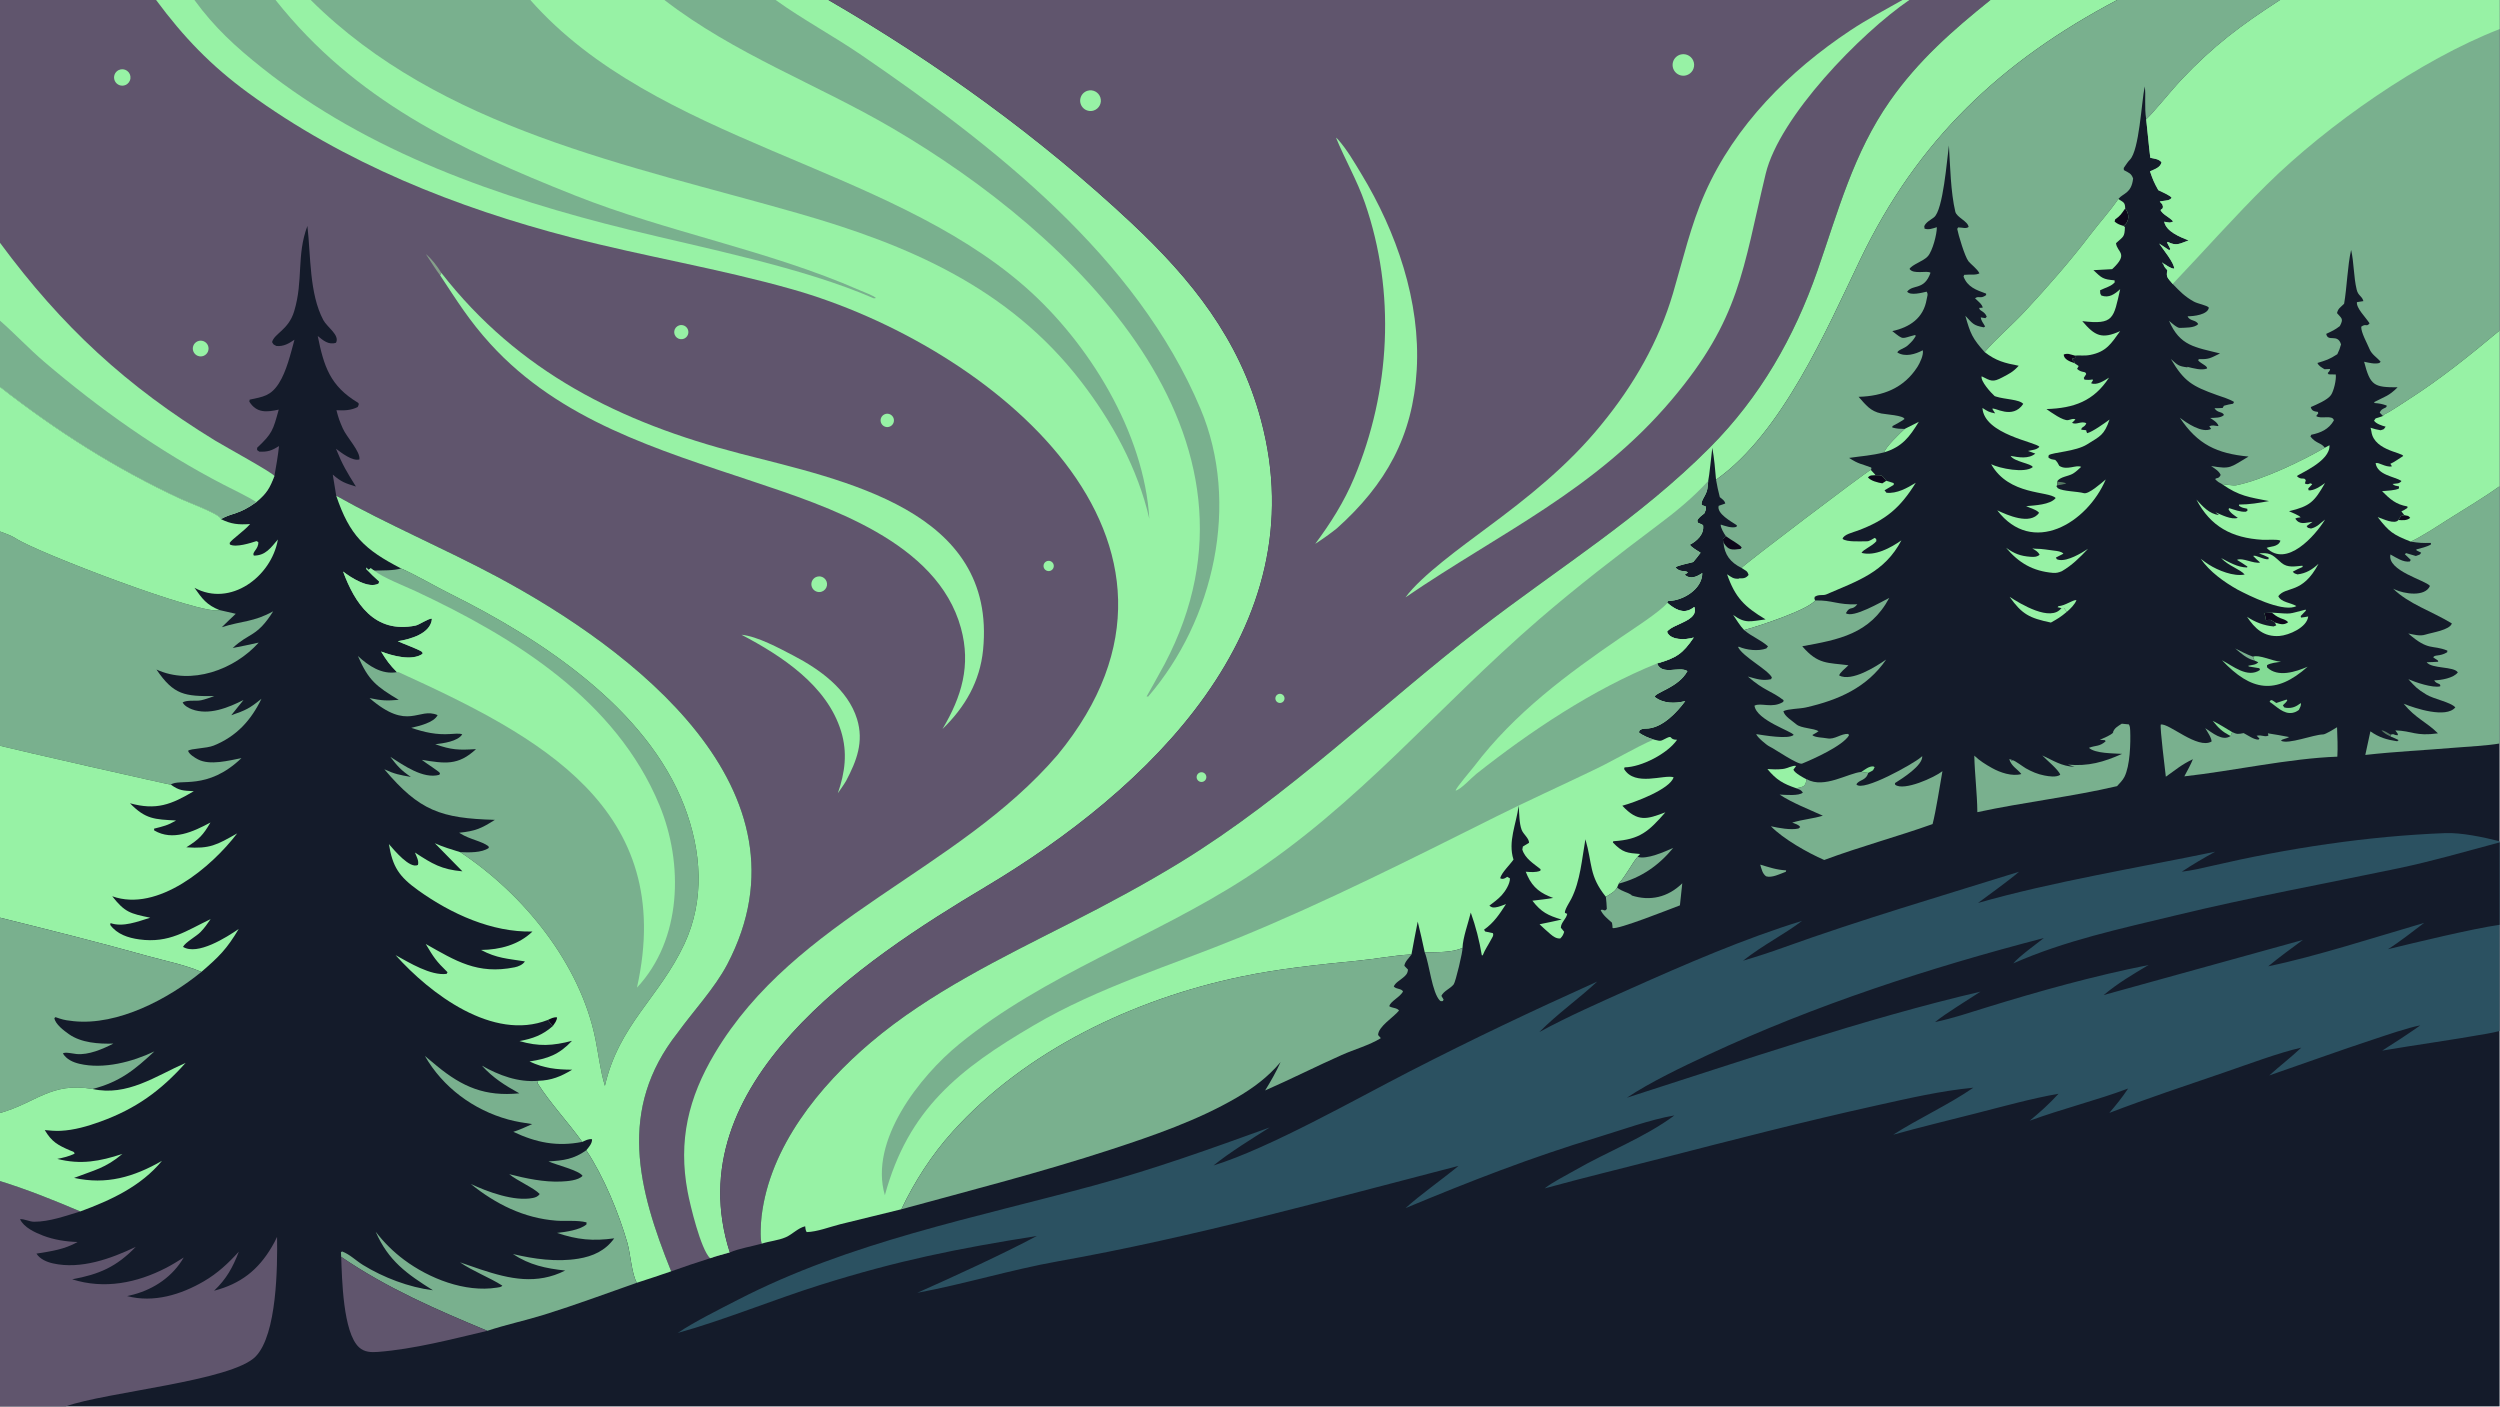 <?xml version="1.0" encoding="UTF-8"?> <svg xmlns="http://www.w3.org/2000/svg" xmlns:xlink="http://www.w3.org/1999/xlink" width="3839" height="2160" viewBox="0 0 3839 2160"><path fill="#141B2A" transform="matrix(2.109 0 0 2.109 6.10352e-05 0)" d="M0 0L113.658 0L141.553 0L200.635 0L226.258 0L386.147 0L483.764 0L564.76 0L603.139 0L1385.2 0L1390.2 0L1449.31 0L1541.55 0L1660.22 0L1820 0L1820 21.179L1820 240.668L1820 354.006L1820 541.352L1820 612.558L1820 613.36L1820 673.367L1820 750.693L1820 1024L47.825 1024L0 1024L0 859.943L0 810.393L0 668.177L0 543.022L0 386.978L0 281.762L0 233.474L0 176.785L0 0Z"></path><path fill="#60556D" transform="matrix(2.109 0 0 2.109 6.10352e-05 0)" d="M0 0L113.658 0L141.553 0L200.635 0L226.258 0L386.147 0L483.764 0L564.76 0L603.139 0C681.89 45.615 757.58 100.259 823.83 162.396C867.735 203.575 902.307 246.861 918.104 305.72C959.119 458.544 835.865 575.16 717.712 645.631C627.834 699.237 492.085 789.173 531.361 911.908C526.598 913.296 521.685 914.508 517.011 916.156C507.503 919.163 498.094 922.318 488.706 925.679C464.465 865.467 449.449 807.798 493.421 751.958C505.105 735.82 520.268 719.706 529.566 702.126C596 575.249 460.319 472.581 361.906 419.92C323.747 399.501 281.769 381.752 244.805 360.938L242.285 345.548C248.517 351.004 251.448 351.855 259.153 354.27C252.416 343.487 249.378 338.538 244.63 326.732C248.572 329.698 256.536 335.939 261.684 334.536C262.633 328.9 252.359 318.311 249.586 311.923C247.051 306.084 246.578 304.829 244.971 298.677C250.296 298.973 255.593 298.91 260.429 296.344C260.844 295.585 261.815 293.912 260.615 293.193C240.327 281.032 235.827 266.824 231.345 244.65C235.302 247.888 239.321 251.364 244.641 249.566C247.585 243.992 238.187 238.252 235.442 233.101C225.113 213.722 226.351 186.259 223.822 164.514C215.768 186.016 220.989 204.091 214.194 226.633C210.105 240.201 199.865 242.689 198.097 249.051C199.468 251.352 198.785 250.575 201.281 251.917C206.469 252.389 210.301 250.162 214.407 247.335C211.656 257.446 208.609 270.463 203.017 279.158C197.102 288.357 191.561 288.894 181.785 290.984L181.544 292.46C186.879 300.921 194.257 300.16 202.941 298.246C198.797 313.459 198.177 315.7 187.221 326.029L187.198 327.685L188.76 328.843C194.964 329.151 198.048 328.043 203.156 324.741C202.378 332.181 201.094 339.211 199.813 346.576C196.363 355.455 194.317 359.172 186.685 365.547C173.585 374.968 169.524 373.026 160.796 377.946C160.795 377.875 160.812 377.801 160.793 377.732C159.847 374.281 136.265 365.494 131.644 363.343C84.113 341.222 41.285 313.958 0 281.762L0 233.474L0 176.785L0 0Z"></path><path fill="#97F2A5" transform="matrix(2.109 0 0 2.109 6.10352e-05 0)" d="M113.658 0L141.553 0L200.635 0L226.258 0L386.147 0L483.764 0L564.76 0L603.139 0C681.89 45.615 757.58 100.259 823.83 162.396C867.735 203.575 902.307 246.861 918.104 305.72C959.119 458.544 835.865 575.16 717.712 645.631C627.834 699.237 492.085 789.173 531.361 911.908C526.598 913.296 521.685 914.508 517.011 916.156C510.188 909.444 502.517 877.507 500.688 867.766C493.708 830.581 501.246 799.292 520.331 767.172C579.244 668.02 697.05 634.763 770.152 549.546C897.947 393.906 720.83 251.438 576.867 210.645C523.805 195.594 469.174 186.727 415.814 172.87C332.3 151.182 250.753 118.808 180.715 67.622C153.592 47.799 133.618 26.974 113.658 0Z"></path><path fill="#79B08E" transform="matrix(2.109 0 0 2.109 6.10352e-05 0)" d="M226.258 0L386.147 0C477.621 103.66 644.313 119.482 746.255 208.701C792.736 249.38 833.118 315.066 836.841 377.733C828.46 341.105 809.705 306.996 786.964 277.541C734.35 209.396 661.23 178.278 581.278 155.355C457.932 119.989 320.888 94.11 226.258 0Z"></path><path fill="#79B08E" transform="matrix(2.109 0 0 2.109 6.10352e-05 0)" d="M483.764 0L564.76 0C584.268 14.064 606.968 26.243 627.252 40.13C723.713 106.171 827.526 186.847 874.141 297.705C903.108 366.593 884.018 451.469 835.999 507.204L834.842 507.074C834.763 507.506 846.64 486.069 847.928 483.627C935.523 317.508 781.862 170.512 649.364 93.127C594.662 61.178 534.807 39.401 483.764 0Z"></path><path fill="#79B08E" transform="matrix(2.109 0 0 2.109 6.10352e-05 0)" d="M141.553 0L200.635 0C258.612 73.064 333.36 108.423 418.379 142.205C486.171 169.141 559.053 182.02 625.936 211.309C628.424 212.398 636.818 215.528 637.771 216.995L636.325 217.273C584.718 194.738 512.861 180.748 458.102 167.269C363.486 143.978 268.183 110.918 190.987 49.559C171.729 34.252 156.129 20.025 141.553 0Z"></path><path fill="#97F2A5" transform="matrix(2.109 0 0 2.109 6.10352e-05 0)" d="M0 176.785C45.032 237.746 92.004 281.2 156.571 320.751C163.477 324.981 198.243 343.975 199.813 346.576C196.363 355.455 194.317 359.172 186.685 365.547C173.585 374.968 169.524 373.026 160.796 377.946C160.795 377.875 160.812 377.801 160.793 377.732C159.847 374.281 136.265 365.494 131.644 363.343C84.113 341.222 41.285 313.958 0 281.762L0 233.474L0 176.785Z"></path><path fill="#79B08E" transform="matrix(2.109 0 0 2.109 6.10352e-05 0)" d="M0 233.474C11.106 243.204 21.162 254.021 32.344 263.553C72.523 297.804 116.006 328.731 162.973 352.993C170.464 356.864 179.618 361.141 186.685 365.547C173.585 374.968 169.524 373.026 160.796 377.946C160.795 377.875 160.812 377.801 160.793 377.732C159.847 374.281 136.265 365.494 131.644 363.343C84.113 341.222 41.285 313.958 0 281.762L0 233.474Z"></path><path fill="#97F2A5" transform="matrix(2.109 0 0 2.109 6.10352e-05 0)" d="M321.36 198.689C377.589 270.947 451.801 307.67 538.87 330.248C614.27 349.8 725.93 371.252 715.792 473.271C713.496 496.166 702.77 514.752 686.248 530.81C700.215 507.281 707.114 484.466 699.674 457.277C682.491 394.489 602.559 368.71 547.998 350.47C478.628 327.28 407.737 306.114 356.988 250.341C341.792 233.653 332.625 218.886 320.434 200.42L321.36 198.689Z"></path><path fill="#97F2A5" transform="matrix(2.109 0 0 2.109 6.10352e-05 0)" d="M539.897 462.169C551.501 463.324 567.275 471.928 577.698 477.353C596.81 487.3 617.396 502.006 624.035 523.57C629.119 540.084 623.728 554.055 616.076 568.531C614.265 571.646 612.077 574.602 610.047 577.581C615.27 562.434 617.194 548.072 612.41 532.447C602.188 499.06 569.097 477.509 539.897 462.169Z"></path><path fill="#97F2A5" transform="matrix(2.109 0 0 2.109 6.10352e-05 0)" d="M86.47 50.993C88.424 50.066 90.726 50.267 92.49 51.518C94.254 52.769 95.206 54.875 94.979 57.026C94.752 59.178 93.381 61.039 91.395 61.893C88.4 63.182 84.924 61.834 83.581 58.862C82.239 55.89 83.523 52.389 86.47 50.993Z"></path><path fill="#97F2A5" transform="matrix(2.109 0 0 2.109 6.10352e-05 0)" d="M143.863 248.508C146.779 247.257 150.156 248.612 151.399 251.531C152.643 254.451 151.28 257.825 148.358 259.062C145.447 260.294 142.087 258.937 140.848 256.028C139.609 253.118 140.957 249.755 143.863 248.508Z"></path><path fill="#97F2A5" transform="matrix(2.109 0 0 2.109 6.10352e-05 0)" d="M594.179 420.148C596.087 419.306 598.303 419.571 599.959 420.84C601.615 422.108 602.448 424.179 602.133 426.241C601.817 428.304 600.403 430.03 598.444 430.745C595.548 431.802 592.336 430.371 591.186 427.511C590.035 424.651 591.359 421.393 594.179 420.148Z"></path><path fill="#97F2A5" transform="matrix(2.109 0 0 2.109 6.10352e-05 0)" d="M494.319 236.97C496.957 236.023 499.869 237.354 500.879 239.969C501.889 242.584 500.628 245.528 498.038 246.601C496.307 247.318 494.323 247.04 492.855 245.875C491.387 244.71 490.666 242.842 490.97 240.992C491.273 239.143 492.555 237.603 494.319 236.97Z"></path><path fill="#97F2A5" transform="matrix(2.109 0 0 2.109 6.10352e-05 0)" d="M643.756 301.809C646.138 300.543 649.094 301.459 650.344 303.849C651.594 306.238 650.661 309.19 648.264 310.425C645.888 311.65 642.969 310.726 641.73 308.357C640.491 305.989 641.396 303.064 643.756 301.809Z"></path><path fill="#97F2A5" transform="matrix(2.109 0 0 2.109 6.10352e-05 0)" d="M762.5 408.495C764.473 407.918 766.541 409.042 767.13 411.011C767.72 412.981 766.608 415.057 764.643 415.658C762.661 416.264 760.564 415.141 759.97 413.155C759.375 411.168 760.511 409.078 762.5 408.495Z"></path><path fill="#85A08A" transform="matrix(2.109 0 0 2.109 6.10352e-05 0)" d="M310.071 184.988C314.628 188.829 318.213 193.673 321.36 198.689L320.434 200.42C317.834 197.17 312.606 188.792 310.071 184.988Z"></path><path fill="#60556D" transform="matrix(2.109 0 0 2.109 6.10352e-05 0)" d="M603.139 0L1385.2 0L1390.2 0L1449.31 0C1421.72 22.144 1396.63 44.186 1376.08 73.55C1349.5 111.52 1338.31 154.073 1323.31 197.096C1306.36 245.705 1281.56 289.073 1245.11 325.754C1193.81 377.376 1134.5 413.715 1077.47 457.768C1004.99 513.767 938.069 579.597 859.769 627.643C834.026 643.439 806.434 658.239 779.451 671.94C729.896 697.101 676.651 722.858 634.045 759.001C596.498 790.852 560.533 835.077 554.527 885.551C553.988 890.086 553.296 901.323 554.559 905.552C547.115 907.606 538.398 908.964 531.361 911.908C492.085 789.173 627.834 699.237 717.712 645.631C835.865 575.16 959.119 458.544 918.104 305.72C902.307 246.861 867.735 203.575 823.83 162.396C757.58 100.259 681.89 45.615 603.139 0Z"></path><path fill="#97F2A5" transform="matrix(2.109 0 0 2.109 6.10352e-05 0)" d="M1385.2 0L1390.2 0C1354.55 24.409 1295.62 84.983 1285.62 126.579C1268.81 196.464 1266.98 232.215 1217.14 291.142C1161.47 356.95 1092.87 387.484 1023.36 434.953C1035.05 418.96 1065.15 397.463 1081.85 384.926C1112.59 362.206 1142.06 338.743 1166.24 308.826C1189.46 280.513 1207.76 248.773 1218.15 213.539C1225.26 189.394 1231.16 163.728 1241.39 140.639C1263.31 91.126 1302.75 51.707 1347.36 22.09C1359.77 13.85 1372.32 7.348 1385.2 0Z"></path><path fill="#97F2A5" transform="matrix(2.109 0 0 2.109 6.10352e-05 0)" d="M972.751 100.207C973.295 100.634 973.752 101.003 974.213 101.522C980.764 108.907 986.143 118.235 991.244 126.667C1016.76 168.847 1034.39 219.358 1031.54 269.243C1028.77 317.784 1009 352.817 973.367 384.734C968.268 388.769 963.096 392.466 957.636 395.997C968.985 380.679 978.601 365.545 985.985 347.919C1012.46 284.731 1016.31 212.793 993.851 147.839C988.132 131.297 979.348 116.323 972.751 100.207Z"></path><path fill="#97F2A5" transform="matrix(2.109 0 0 2.109 6.10352e-05 0)" d="M1223.99 39.627C1228.17 38.7 1232.32 41.294 1233.32 45.456C1234.31 49.618 1231.79 53.813 1227.65 54.885C1224.91 55.595 1221.99 54.768 1220.03 52.722C1218.06 50.677 1217.36 47.731 1218.18 45.016C1219 42.302 1221.22 40.242 1223.99 39.627Z"></path><path fill="#97F2A5" transform="matrix(2.109 0 0 2.109 6.10352e-05 0)" d="M791.778 66.097C795.725 64.867 799.926 67.045 801.197 70.98C802.468 74.915 800.335 79.139 796.415 80.452C793.842 81.313 791.005 80.725 788.986 78.913C786.967 77.101 786.076 74.344 786.654 71.693C787.231 69.041 789.188 66.905 791.778 66.097Z"></path><path fill="#97F2A5" transform="matrix(2.109 0 0 2.109 6.10352e-05 0)" d="M873.945 562.39C875.828 561.91 877.747 563.036 878.246 564.914C878.745 566.793 877.639 568.724 875.766 569.242C874.537 569.582 873.221 569.236 872.318 568.336C871.415 567.435 871.065 566.119 871.402 564.889C871.738 563.659 872.709 562.705 873.945 562.39Z"></path><path fill="#97F2A5" transform="matrix(2.109 0 0 2.109 6.10352e-05 0)" d="M930.825 505.372C932.512 504.768 934.374 505.605 935.044 507.267C935.713 508.93 934.951 510.824 933.317 511.559C932.201 512.061 930.9 511.911 929.926 511.17C928.953 510.428 928.464 509.213 928.651 508.003C928.839 506.794 929.673 505.784 930.825 505.372Z"></path><path fill="#2B5161" transform="matrix(2.109 0 0 2.109 6.10352e-05 0)" d="M1588.6 634.694C1595.69 633.91 1603.42 632.09 1610.65 630.414C1665.95 617.593 1723.64 608.796 1780.38 606.605C1792.28 606.145 1808.77 609.651 1820 612.558L1820 613.36L1820 673.367L1820 750.693C1817.03 751.494 1813.72 752.134 1810.69 752.677C1785.39 757.206 1759.87 760.673 1734.53 764.967C1744.28 758.821 1752.84 753.226 1762.27 746.59C1753.43 748.192 1737.68 753.671 1728.65 756.639C1703.14 765.028 1677.78 774.277 1652.33 783.032C1660.04 776.023 1667.61 770.358 1675.59 762.815C1659.71 766.309 1636.02 775.211 1619.86 780.736C1592.03 790.249 1563.23 799.839 1535.84 810.327C1541.12 804.096 1545.03 799.354 1549.51 792.582C1527.01 801.041 1501.25 807.405 1477.81 816.034C1485.31 809.911 1492.34 803.559 1498.84 796.377C1479.78 799.687 1458.17 805.678 1439.32 810.498C1419.15 815.657 1398.5 820.619 1378.5 826.185C1396.85 814.409 1419.24 804.167 1436.84 791.968C1412.92 794.274 1389.62 799.736 1366.21 804.918C1313.25 816.642 1260.72 830.215 1208.19 843.754C1180.4 850.919 1152.35 857.679 1124.69 865.295C1130.49 860.675 1140.12 855.927 1146.73 852.109C1170.43 838.422 1197.24 828.429 1219.17 812.168C1201.79 815.075 1180.67 822.828 1163.44 828.03C1114.97 842.665 1069.98 860.224 1023.42 879.638C1033.87 870.077 1050.2 858.673 1062.02 848.876C964.585 874.055 869.548 900.713 770.262 918.397C736.432 924.423 702.001 934.997 667.918 941.31C693.873 929.773 730.124 913.179 754.965 899.922C697.004 909.134 654.131 917.708 597.221 935.588C563.291 946.248 526.391 961.47 493.483 970.536C505.384 962.463 524.301 953.084 537.204 946.43C618.992 904.253 709.046 887 797.15 863C841.058 851.04 881.707 836.352 924.458 820.925C911.771 828.968 895.065 839.215 883.591 848.603C924.423 835.907 986.965 800.381 1026.46 780.098C1072.95 756.217 1115.15 736.265 1162.93 714.713C1149.28 727.443 1134.41 737.783 1120.78 751.47C1141 740.389 1165.74 729.477 1186.85 720.034C1226.5 702.298 1270.72 683.141 1312.14 670.495C1299.2 680.349 1284.07 687.76 1269.11 699.508C1278.97 696.629 1288.98 693.338 1298.65 689.859C1355.29 669.488 1412.69 652.656 1470.1 634.742C1462.55 641.309 1448.62 651.152 1440.21 657.468C1494.37 641.979 1557.59 631.655 1612.89 620.161C1604.74 624.619 1596.32 629.555 1588.6 634.694Z"></path><path fill="#141B2A" transform="matrix(2.109 0 0 2.109 6.10352e-05 0)" d="M1465.92 701.456C1503.72 684.757 1544.22 676.17 1584.14 666.503C1638.07 653.441 1692.3 643.529 1746.55 632.167C1770.83 627.082 1795.95 619.799 1820 613.36L1820 673.367C1800.19 676.206 1759.08 686.179 1738.69 691.137C1746.98 686.003 1757.11 677.972 1765.06 671.974C1731.2 681.844 1685.54 696.598 1651.52 703.59C1659.87 696.722 1668.06 690.747 1676.76 684.372L1531.73 724.507C1541.98 715.911 1552.91 709.45 1564.39 702.646C1524.76 710.508 1485.18 721.538 1446.58 733.458C1433.79 737.406 1422.1 741.408 1408.92 744.184C1416.75 737.786 1432.79 728.125 1442.02 722.039C1358.1 741.593 1266.73 772.968 1184.56 799.268C1201.41 788.003 1224.93 776.752 1243.51 768.104C1321.89 731.614 1404.62 704.727 1488.17 683.001C1482.33 687.587 1470.03 696.477 1465.92 701.456Z"></path><path fill="#97F2A5" transform="matrix(2.109 0 0 2.109 6.10352e-05 0)" d="M1449.31 0L1541.55 0C1456.96 44.65 1396.21 101.894 1354.48 188.938C1329.87 240.264 1297.36 315.609 1249.48 349.298C1248.78 341.406 1248.21 333.862 1246.75 326.051C1246.22 330.294 1244.51 347.261 1243.77 350.189C1243.39 354.861 1243.45 356.971 1241.22 361.057C1240.05 363.176 1238.46 365.7 1239.05 367.779L1241.91 368.703C1242.33 371.501 1242.13 370.752 1240.97 373.758C1238.84 375.484 1237.57 376.353 1235.88 378.563L1236.03 380.496C1237.62 381.161 1238.49 381.568 1240.02 382.378C1241.04 388.958 1235.61 393.884 1230.4 396.619C1231.41 398.433 1236.22 401.193 1238.2 402.478C1236.74 404.362 1234.43 407.523 1232.91 409.157C1229.37 410.296 1221.59 411.613 1219.89 413.104C1223.3 417.276 1227.76 414.859 1228.9 416.948L1226.59 418.477C1230.97 422.156 1235.44 419.935 1239.45 417.247C1239.53 428.764 1225.76 437.225 1215.24 437.555C1214.31 437.585 1213.83 437.955 1214.05 439.006C1218.93 443.179 1225.36 447.339 1231.76 443.23L1232.36 442.856C1232.79 442.558 1233.22 442.259 1233.66 441.961C1237.24 452.107 1217.98 454.07 1213.76 459.973C1216.03 466.439 1227.58 466.025 1233.21 464.208C1225.21 475.879 1220.84 478.978 1206.51 483.075C1210.2 492.144 1222.63 484.806 1228.64 488.635C1222.14 500.547 1205.96 503.761 1204.67 507.357C1211.11 512.429 1219.57 512.347 1227.04 510.488C1221.07 518.587 1211.07 529.186 1200.38 530.383C1197.64 530.69 1196.37 530.132 1193.9 531.694L1193.27 533.201C1195.29 535.292 1201.22 537.692 1204.04 538.418L1204.88 538.658C1209.85 540.058 1209.45 539.268 1213.84 537.228C1218.14 535.231 1215.09 538.632 1221.11 538.644C1214.19 548.748 1195.05 558.589 1182.88 558.73L1182.53 559.936C1190.44 572.946 1211.56 563.723 1218.57 565.928C1216.07 574.643 1189.94 584.35 1181.24 586.657C1192.59 598.85 1199.06 596.542 1212.59 591.466C1200.4 605.417 1194.02 611.218 1175.27 612.467L1174.65 612.507L1174.38 613.457C1181.63 620.931 1184.79 621.061 1194.18 621.804L1192.33 623.881C1188.08 628.944 1184.41 636.82 1178.64 643.384C1178.29 644.197 1177.68 645.472 1177.44 646.272C1175.87 649.351 1172.11 651.169 1169.26 652.969C1156.8 637.506 1159.61 628.97 1154.36 611.08C1151.86 625.241 1150.65 641.567 1144.07 654.47C1143.08 656.419 1138.8 663.002 1139.52 664.713L1141.11 665.392C1140.35 669.359 1136.53 671.556 1136.48 675.547L1137.16 676.276C1137.81 676.972 1138.37 677.679 1138.91 678.463C1138.28 680.573 1137.64 681.751 1136.07 683.305C1133.24 683.539 1130.98 681.918 1128.92 680.167C1126.2 677.861 1123.55 675.433 1120.97 672.976C1126.33 671.842 1131.74 670.824 1137.06 669.546C1127.11 666.551 1122.2 664.198 1115.75 655.818C1120.79 655.195 1125.88 654.692 1130.89 653.822C1122.1 650.586 1116.26 646.545 1112.25 637.844C1111.77 636.817 1111.34 635.774 1110.92 634.726C1114.6 634.956 1118.04 635.39 1121.55 634.022L1121.73 632.875C1116.65 628.829 1110.35 625.065 1108.43 618.553L1108.84 616.368C1110.36 615.495 1111.85 614.608 1113.32 613.657C1113.34 610.307 1109.2 607.5 1107.95 604.247C1106.08 599.414 1106.25 591.931 1105.75 586.712C1104.1 599.983 1097.79 612.682 1102 625.888C1099.33 629.767 1093.45 635.195 1092.29 639.447C1093.57 640.084 1094.27 640.075 1095.62 639.518C1096.25 639.26 1096.87 638.784 1097.42 638.403L1099.41 639.57C1099.53 643.496 1095.99 649.023 1093.38 651.874C1090.79 654.692 1087.49 657.121 1084.43 659.421C1086.04 660.666 1086.74 660.935 1088.84 660.687C1091.33 660.393 1094.19 659.129 1096.57 658.275C1091.71 665.724 1087.92 671.658 1080.56 676.926L1081.38 678.245L1087.06 679.466C1087.63 681.263 1086.83 681.963 1085.99 683.607C1083.88 687.698 1081.27 691.274 1079.59 695.594L1078.93 695.536C1077.18 684.918 1074.51 674.617 1070.9 664.45C1069.03 672.25 1065.22 682.354 1064.87 690.148C1057.55 693.748 1045.41 693.238 1037.37 693.427C1035.82 685.924 1034.07 678.481 1032.27 671.033C1030.74 678.997 1029.13 686.955 1027.71 694.94C1014.64 695.644 1001.61 698.238 988.57 699.523C959.968 702.344 931.744 705.232 903.562 711.136C825.972 727.39 746.972 764.641 693.377 824.253C678.267 841.059 666.028 860.12 656.287 880.487L611.679 891.42C604.152 893.33 595.046 896.909 587.358 897.111C586.492 895.839 586.449 894.358 586.25 892.871C580.793 894.257 577.111 898.679 572.067 900.877C566.663 903.232 560.197 903.708 554.559 905.552C553.296 901.323 553.988 890.086 554.527 885.551C560.533 835.077 596.498 790.852 634.045 759.001C676.651 722.858 729.896 697.101 779.451 671.94C806.434 658.239 834.026 643.439 859.769 627.643C938.069 579.597 1004.99 513.767 1077.47 457.768C1134.5 413.715 1193.81 377.376 1245.11 325.754C1281.56 289.073 1306.36 245.705 1323.31 197.096C1338.31 154.073 1349.5 111.52 1376.08 73.55C1396.63 44.186 1421.72 22.144 1449.31 0Z"></path><path fill="#79B08E" transform="matrix(2.109 0 0 2.109 6.10352e-05 0)" d="M644.288 870.255C632.615 830.578 669.81 783.578 698.257 760.343C760.584 709.438 839.304 683.018 906.978 639.267C988.335 586.669 1047.68 513.863 1120.48 451.11C1148.63 426.847 1177.23 404.842 1206.89 382.524C1219.97 372.78 1232.79 362.27 1243.77 350.189C1243.39 354.861 1243.45 356.971 1241.22 361.057C1240.05 363.176 1238.46 365.7 1239.05 367.779L1241.91 368.703C1242.33 371.501 1242.13 370.752 1240.97 373.758C1238.84 375.484 1237.57 376.353 1235.88 378.563L1236.03 380.496C1237.62 381.161 1238.49 381.568 1240.02 382.378C1241.04 388.958 1235.61 393.884 1230.4 396.619C1231.41 398.433 1236.22 401.193 1238.2 402.478C1236.74 404.362 1234.43 407.523 1232.91 409.157C1229.37 410.296 1221.59 411.613 1219.89 413.104C1223.3 417.276 1227.76 414.859 1228.9 416.948L1226.59 418.477C1230.97 422.156 1235.44 419.935 1239.45 417.247C1239.53 428.764 1225.76 437.225 1215.24 437.555C1214.31 437.585 1213.83 437.955 1214.05 439.006C1218.93 443.179 1225.36 447.339 1231.76 443.23L1232.36 442.856C1232.79 442.558 1233.22 442.259 1233.66 441.961C1237.24 452.107 1217.98 454.07 1213.76 459.973C1216.03 466.439 1227.58 466.025 1233.21 464.208C1225.21 475.879 1220.84 478.978 1206.51 483.075C1210.2 492.144 1222.63 484.806 1228.64 488.635C1222.14 500.547 1205.96 503.761 1204.67 507.357C1211.11 512.429 1219.57 512.347 1227.04 510.488C1221.07 518.587 1211.07 529.186 1200.38 530.383C1197.64 530.69 1196.37 530.132 1193.9 531.694L1193.27 533.201C1195.29 535.292 1201.22 537.692 1204.04 538.418C1189.71 544.788 1174.43 554.051 1159.9 560.902C1136.46 572.193 1112.76 582.882 1089.48 594.504C1027.84 625.272 965.342 656.898 901.535 682.982C851.245 703.54 800.281 718.687 752.833 746.487C698.342 778.413 661.331 807.577 644.288 870.255Z"></path><path fill="#97F2A5" transform="matrix(2.109 0 0 2.109 6.10352e-05 0)" d="M1206.51 483.075C1159.92 501.855 1114.15 532.47 1074.96 563.475C1071.2 566.444 1063.89 574.667 1059.88 575.679C1060.13 573.536 1071.3 560.716 1073.41 557.925C1102.81 519.162 1141.04 490.864 1180.77 463.697C1188.85 458.177 1208.54 445.511 1214.05 439.006C1218.93 443.179 1225.36 447.339 1231.76 443.23L1232.36 442.856C1232.79 442.558 1233.22 442.259 1233.66 441.961C1237.24 452.107 1217.98 454.07 1213.76 459.973C1216.03 466.439 1227.58 466.025 1233.21 464.208C1225.21 475.879 1220.84 478.978 1206.51 483.075Z"></path><path fill="#79B08E" transform="matrix(2.109 0 0 2.109 6.10352e-05 0)" d="M1660.22 0L1820 0L1820 21.179L1820 240.668C1798.22 258.861 1776.74 276.184 1752.75 291.5C1748.82 294.011 1739.64 300.249 1735.61 302.011L1735.09 302.889L1732.72 300.442C1734.17 296.544 1738.18 297.637 1737.77 295.257C1733.95 293.972 1732.97 293.841 1728.94 293.443L1728.67 292.789C1736.91 288.443 1739.1 288.566 1745.76 282.006C1728.46 282.023 1725.87 280.826 1721.35 263.402C1724.95 264.12 1728.82 265.226 1732.34 264.349L1733.41 263.432C1730.51 260.042 1726.9 258.147 1725.25 254.071C1723.55 249.889 1719.09 242.149 1719.25 237.891C1722.93 235.196 1722.89 238.426 1725.33 235.426C1722.39 230.902 1715.57 224.353 1716.12 220.008L1720.84 219.237C1719.63 215.151 1717.09 215.632 1715.92 210.795C1713.72 201.717 1713.95 190.852 1711.89 181.983C1709.23 193.733 1708.89 208.955 1706.79 221.165C1703.83 224.134 1702.45 224.514 1701.62 227.98C1705.02 231.953 1706.58 232 1703.66 237.446C1700.04 240.24 1697.93 241.12 1693.76 243.088C1694.98 249.477 1702.06 242.493 1704.55 250.77C1703.67 253.932 1703.21 254.985 1701.85 257.902C1695.94 261.702 1693.98 262.235 1687.35 264.288C1688.43 266.589 1690.31 267.414 1692.52 268.849L1696.57 268.673C1696.35 270.297 1696.06 270.154 1694.82 271.668L1695.58 272.568L1700.7 272.674C1701.26 276.333 1699.26 284.771 1697.2 287.679C1694.64 291.294 1686.68 294.568 1682.51 296.401C1683.22 299.234 1684.94 299.519 1687.74 299.933L1687.93 300.971L1686.47 302.934C1689.8 305.453 1698.47 301.698 1699.34 306.116C1695.55 312.668 1689.85 315.082 1682.85 316.569L1682.26 317.826C1686.45 323.153 1689.9 322.131 1692.75 326.005C1676.4 335.527 1647.18 349.555 1628.06 353.376C1626.17 353.753 1620.42 352.694 1617.92 352.515C1615.54 351.2 1614.82 350.892 1612.95 348.939C1613.44 347.549 1615.37 349.109 1616.91 345.824C1615.76 342.965 1612.62 341.253 1609.96 339.328C1624.54 341.758 1623.57 340.426 1637.21 332.427C1614.2 330.234 1600.18 323.733 1587.16 304.114C1592.1 307.975 1603.42 315.698 1609.96 312.306L1608.63 310.369C1610.95 309.333 1612.12 309.938 1614.97 310.236L1615.63 309.63L1615.39 310.068C1614.16 307.253 1611.91 306.146 1609.3 304.33C1612.78 304.151 1616.93 304.452 1619.32 302.17C1618.15 299.428 1614.74 300.957 1612.39 297.248C1614.5 297.261 1616.25 297.176 1618.35 297.041L1619.26 295.429C1621.66 294.683 1623.51 294.386 1625.95 293.953L1626.64 292.662C1623.1 290.453 1618.16 289.057 1614.21 287.647C1596.07 281.168 1590.26 277.757 1580.65 261.386C1585.72 265.891 1586.03 266.608 1592.8 267.509L1592.59 267.085C1596.74 268.065 1603.16 269.985 1607.06 268.274C1607.04 266.274 1603.38 265.281 1600.58 262.553L1600.92 261.508C1608.85 261.685 1609.39 260.701 1616.43 257.354C1598.16 252.75 1587.19 251.973 1579.3 233.548C1580.87 234.913 1585.17 238.859 1587.12 238.753C1591.04 238.539 1597.7 238.913 1600.53 236.033C1599.09 232.718 1594.27 233.964 1592.84 230.292C1597.13 230.326 1607.51 229.184 1608.31 224.012C1607.01 222.224 1600.51 221.302 1597.43 219.614C1590.8 215.972 1587.06 212.026 1581.97 206.751C1578.19 202.193 1577.08 201.956 1578.04 196.871C1578.13 196.38 1575.46 194.781 1574.99 191.534L1574.48 191.996L1574.34 191.132C1576.85 192.778 1580.26 195.452 1583.04 195.628C1583.29 191.707 1575.06 181.691 1572.12 177.327L1579.55 182.24L1580.23 181.257L1577.88 176.64L1578.35 176.119C1584.92 179.39 1586.93 177.374 1593.56 175.076C1587.22 172.509 1577.25 168.668 1575.8 161.431C1579.22 161.906 1579.63 162.555 1582.33 161.258C1579.96 158.267 1574.57 156.299 1573.11 152.929L1574.62 151.736C1575.07 150.316 1574.86 150.18 1574.36 148.693C1573.54 148.08 1573.2 147.472 1572.57 146.648L1574.92 146.323C1577.74 145.908 1579.78 145.954 1581.22 143.998C1580.37 142.404 1573.59 139.488 1571.5 138.47C1568.32 132.78 1567.54 130.802 1565.44 124.738C1568.84 123.194 1573.06 121.973 1573.85 118.155C1571.73 115.728 1569 115.627 1565.68 114.924C1564.53 105.942 1563.75 96.064 1562.68 86.91C1567.04 83.213 1581.97 64.803 1587.99 58.433C1611.7 33.323 1631.62 18.482 1660.22 0Z"></path><path fill="#97F2A5" transform="matrix(2.109 0 0 2.109 6.10352e-05 0)" d="M1660.22 0L1820 0L1820 21.179C1762.11 43.692 1694.85 90.82 1650.87 134.076C1627.31 157.259 1604.8 182.785 1581.97 206.751C1578.19 202.193 1577.08 201.956 1578.04 196.871C1578.13 196.38 1575.46 194.781 1574.99 191.534L1574.48 191.996L1574.34 191.132C1576.85 192.778 1580.26 195.452 1583.04 195.628C1583.29 191.707 1575.06 181.691 1572.12 177.327L1579.55 182.24L1580.23 181.257L1577.88 176.64L1578.35 176.119C1584.92 179.39 1586.93 177.374 1593.56 175.076C1587.22 172.509 1577.25 168.668 1575.8 161.431C1579.22 161.906 1579.63 162.555 1582.33 161.258C1579.96 158.267 1574.57 156.299 1573.11 152.929L1574.62 151.736C1575.07 150.316 1574.86 150.18 1574.36 148.693C1573.54 148.08 1573.2 147.472 1572.57 146.648L1574.92 146.323C1577.74 145.908 1579.78 145.954 1581.22 143.998C1580.37 142.404 1573.59 139.488 1571.5 138.47C1568.32 132.78 1567.54 130.802 1565.44 124.738C1568.84 123.194 1573.06 121.973 1573.85 118.155C1571.73 115.728 1569 115.627 1565.68 114.924C1564.53 105.942 1563.75 96.064 1562.68 86.91C1567.04 83.213 1581.97 64.803 1587.99 58.433C1611.7 33.323 1631.62 18.482 1660.22 0Z"></path><path fill="#79B08E" transform="matrix(2.109 0 0 2.109 6.10352e-05 0)" d="M1541.55 0L1660.22 0C1631.62 18.482 1611.7 33.323 1587.99 58.433C1581.97 64.803 1567.04 83.213 1562.68 86.91C1561.19 77.377 1562.61 69.329 1561.61 62.916C1559.2 74.575 1557.66 109.376 1550.77 116.344C1549.08 118.05 1547.72 120.358 1546.32 122.317L1546.43 123.851C1550.21 125.909 1551.83 126.243 1553.16 129.958C1551.91 141.016 1545.99 140.463 1542.36 144.9C1536.21 153.908 1528.79 161.978 1522.2 170.639C1507.23 190.314 1491.13 208.649 1474.32 226.744C1465.1 236.672 1453.71 246.323 1445.05 256.345C1436.14 246.405 1434.69 243.052 1431 229.938C1436.55 235.742 1436.63 236.886 1444.5 238.364L1445.38 237.673C1444.15 235.28 1442.41 233.593 1442.29 231.112L1441.88 231.731L1442.23 231.1L1445.59 231.663L1446.59 230.607C1444.97 226.297 1441.01 226.507 1441.11 224.186L1443.63 224.029C1443.45 221.707 1440.1 219.212 1438.06 217.199C1440.91 215.038 1441.78 218.012 1446.15 214.87L1446.11 213.781C1438.93 211.147 1432.57 209.042 1429.67 201.349L1430.19 200.119C1434.41 199.665 1438.5 200.533 1441.28 199.024C1439.63 195.672 1435.05 192.477 1433.29 190.254C1430.6 186.872 1425.87 170.86 1425.08 166.657L1425.8 165.573C1429.33 165.662 1431.38 166.696 1433.38 165.256C1432.85 160.989 1424.69 158.344 1423.69 154.116C1420.33 139.963 1419.93 120.537 1419.04 105.929C1417.62 115.974 1414.85 153.176 1408.11 158.278C1405.63 160.154 1402.34 161.769 1401.09 164.678L1401.3 166.499C1404.44 167.451 1406.86 166.464 1410.24 165.425C1410.36 170.343 1407.13 182.793 1403.67 186.614C1400.31 190.323 1392.35 192.5 1390.36 195.808C1393.17 200.086 1403.23 196.677 1405.64 198.608C1401.02 211.649 1393.15 206.708 1388.62 212.323C1390.91 215.455 1399.45 213.128 1402.81 212.366C1404.1 214.238 1403.23 215.591 1402.85 217.875C1400.57 231.701 1390.45 238.31 1377.81 241.082C1386.56 247.942 1384.15 246.46 1394.32 243.947L1394.96 244.509C1392.91 247.998 1391.97 248.769 1389.06 251.521C1386.81 253.653 1381.79 254.807 1381.51 256.671C1387.17 260.156 1394.58 257.94 1400 255.044C1400.79 258.253 1397.95 264.269 1396.15 267.089C1386.16 282.737 1370.85 288.451 1353.27 288.932C1358.56 294.782 1361.7 299.412 1369.83 301.074C1372.95 301.712 1386.44 302.502 1386.67 305.125C1383.59 307.239 1381.27 308.461 1377.97 310.208L1377.82 311.28C1381.52 312.261 1383.02 312.221 1386.82 312.317C1383.76 315.157 1372.66 325.643 1372.04 329.334C1362.13 331.829 1356.07 331.961 1346.34 333.416C1353.81 338.209 1354.75 337.442 1362.48 340.412C1362.57 341.772 1362.81 341.255 1362.14 342.131C1357.81 344.251 1269.76 411.131 1268.04 413.516C1259.98 409.566 1255.58 403.895 1254.89 395.004C1254.72 394.515 1254.56 393.208 1254.47 392.629L1256.68 390.409C1255.42 388.75 1252.57 384.002 1252.9 381.958C1256.29 383.037 1260.99 384.75 1264.36 383.6L1264.68 382.472C1260.61 379.795 1249.82 373.963 1251.39 368.301C1253.11 367.752 1254.51 367.273 1256.2 366.617C1255.6 364.237 1254.39 363.873 1252.22 361.964C1251.02 357.539 1250.31 353.773 1249.48 349.298C1297.36 315.609 1329.87 240.264 1354.48 188.938C1396.21 101.894 1456.96 44.65 1541.55 0Z"></path><path fill="#0D081B" transform="matrix(2.109 0 0 2.109 6.10352e-05 0)" d="M1254.89 395.004C1254.72 394.515 1254.56 393.208 1254.47 392.629L1256.68 390.409C1260.05 392.997 1266.73 396.407 1268.17 398.61L1267.36 399.676C1261.01 400.464 1258.51 400.888 1254.89 395.004Z"></path><path fill="#79B08E" transform="matrix(2.109 0 0 2.109 6.10352e-05 0)" d="M292.029 413.893C304.093 419.244 316.063 426.517 327.824 432.364C393.68 465.108 470.779 515.59 498.209 586.823C510.765 619.431 513.423 654.982 498.304 687.346C480.017 726.494 450.714 745.895 440.449 790.627L440.209 789.847C437.158 779.757 435.644 767.004 433.501 756.454C422.368 701.653 381.279 650.971 335.081 620.467C341.238 620.716 350.805 621.035 355.927 617.373L355.686 616.207C350.853 612.395 342.083 611.263 335.11 606.833L334.331 606.332C346.345 605.098 350.418 603.225 360.333 596.943C320.991 595.862 305.381 590.405 279.854 560.136C287.492 563.677 291.05 564.261 299.154 565.688C291.861 560.725 289.398 557.855 284.209 551.089C293.888 557.18 308.006 567.413 319.895 564.165L320.392 562.946C319.165 561.255 310.388 555.894 307.149 553.265C323.721 555.913 333.534 557.709 346.602 545.438C333.932 546.234 328.714 546.062 316.93 541.892C322.637 541.233 333.231 539.889 336.567 534.699C334.929 533.818 330.02 534.309 327.96 534.453C317.722 535.167 309.067 533.195 299.446 529.955C305.025 528.596 315.958 526.228 318.633 520.678C304.518 514.599 297.493 532.853 269.066 508.305C278.044 510.171 281.539 510.317 290.312 509.561C274.026 499.801 268.27 495.432 260.598 477.641C268.228 484.764 278.054 491.404 289.029 489.403C283.728 484.07 281.273 480.632 277.467 474.37C285.572 477.466 299.914 481.471 307.702 476.066L307.454 474.739C305.019 472.825 294.102 468.974 289.625 466.869C298.422 465.496 313.695 461.481 314.511 450.462C312.189 450.083 305.271 454.944 302.586 455.488C272.486 461.589 258.234 438.967 249.797 416.135C255.596 420.636 268.629 429.01 275.758 424.833L275.994 423.346C272.565 420.244 269.902 417.775 266.73 414.412L266.781 413.223L268.258 414.929L269.973 413.734C270.725 414.479 271.49 414.853 272.401 415.415C278.07 415.315 286.842 415.546 292.029 413.893Z"></path><path fill="#97F2A5" transform="matrix(2.109 0 0 2.109 6.10352e-05 0)" d="M249.797 416.135C255.596 420.636 268.629 429.01 275.758 424.833L275.994 423.346C272.565 420.244 269.902 417.775 266.73 414.412L266.781 413.223L268.258 414.929L269.973 413.734C270.725 414.479 271.49 414.853 272.401 415.415C278.672 420.559 294.653 426.72 302.736 430.501C374.595 464.119 448.477 509.747 480.178 586.326C497.761 628.802 496.588 684.04 463.785 719.104C492.962 588.226 392.139 535.849 290.322 489.441C289.97 489.28 289.411 489.367 289.029 489.403C283.728 484.07 281.273 480.632 277.467 474.37C285.572 477.466 299.914 481.471 307.702 476.066L307.454 474.739C305.019 472.825 294.102 468.974 289.625 466.869C298.422 465.496 313.695 461.481 314.511 450.462C312.189 450.083 305.271 454.944 302.586 455.488C272.486 461.589 258.234 438.967 249.797 416.135Z"></path><path fill="#97F2A5" transform="matrix(2.109 0 0 2.109 6.10352e-05 0)" d="M244.805 360.938C281.769 381.752 323.747 399.501 361.906 419.92C460.319 472.581 596 575.249 529.566 702.126C520.268 719.706 505.105 735.82 493.421 751.958C449.449 807.798 464.465 865.467 488.706 925.679C480.404 928.562 472.062 931.301 463.702 934.008C459.988 927.82 459.046 912.734 456.814 905.003C450.499 883.123 439.565 856.672 426.874 837.518C428.797 835.202 431.22 832.562 431.074 829.474C428.237 829.161 426.504 830.339 423.926 831.442C413.593 816.994 400.737 803.495 391.344 788.614L391.891 786.953C401.596 786.651 408.446 783.806 416.599 778.864C405.243 778.796 395.926 777.826 385.538 772.864C398.909 770.838 407.138 767.865 416.479 757.846C402.346 761.496 392.39 762.12 378.232 758.026C387.703 756.293 395.104 753.671 402.447 747.162L398.834 742.66C358.915 758.357 313.156 723.56 288.042 695.463C298.121 700.996 313.586 710.548 325.185 709.102L325.856 707.89C317.534 699.792 315.837 697.199 309.979 687.324C331.753 699.588 347.58 709.781 374.723 704.318C377.377 703.783 380.768 702.369 382.174 700.012C369.361 697.934 361.832 697.815 350.254 691.672C363.93 691.539 377.597 688.004 387.699 678.264C358.078 678.947 328.393 665.334 304.682 648.388C290.441 638.21 285.834 631.129 283.159 614.566C287.062 619.111 298.516 632.869 304.306 629.773C305.157 626.87 303.345 623.792 302.112 620.738C314.885 629.075 321.471 633.069 336.677 634.433L316.599 613.966C322.752 616.774 328.637 618.458 335.081 620.467C381.279 650.971 422.368 701.653 433.501 756.454C435.644 767.004 437.158 779.757 440.209 789.847L440.449 790.627C450.714 745.895 480.017 726.494 498.304 687.346C513.423 654.982 510.765 619.431 498.209 586.823C470.779 515.59 393.68 465.108 327.824 432.364C316.063 426.517 304.093 419.244 292.029 413.893C265.355 400.131 254.596 389.92 244.805 360.938Z"></path><path fill="#0D081B" transform="matrix(2.109 0 0 2.109 6.10352e-05 0)" d="M398.834 742.66C401.254 741.617 402.935 740.472 405.6 740.757C405.465 743.253 403.866 745.119 402.447 747.162L398.834 742.66Z"></path><path fill="#79B08E" transform="matrix(2.109 0 0 2.109 6.10352e-05 0)" d="M656.287 880.487C666.028 860.12 678.267 841.059 693.377 824.253C746.972 764.641 825.972 727.39 903.562 711.136C931.744 705.232 959.968 702.344 988.57 699.523C1001.61 698.238 1014.64 695.644 1027.71 694.94C1025.99 697.567 1022.79 700.226 1022.55 703.256L1025.18 705.984C1024.91 708.916 1023.7 710.111 1021.46 711.96C1019.31 713.738 1015.73 715.735 1014.84 718.321C1016.84 720.433 1020.14 719.564 1021.56 721.842C1019.79 725.808 1012.02 729.258 1011.59 732.697C1013.93 734.108 1017.2 733.735 1018.66 735.803C1014.69 740.717 1003.47 747.45 1003.42 753.617L1005.42 755.902C996.914 761.128 986.136 764.059 976.965 768.145C958.248 776.482 939.927 785.753 921.162 793.982C925.314 787.24 929.165 780.523 932.423 773.297C923.224 784.254 912.629 792.11 900.292 799.302C872.117 815.728 839.515 826.964 808.575 837.079C758.341 853.501 707.247 866.575 656.287 880.487Z"></path><path fill="#79B08E" transform="matrix(2.109 0 0 2.109 6.10352e-05 0)" d="M0 386.978C3.26 388.189 8.447 390 11.109 391.794C26.594 402.234 148.397 448.61 159.848 444.212C163.796 445.146 167.695 446.055 171.661 446.909C168.279 450.129 164.774 453.385 161.489 456.69C176.245 451.955 184.628 453.049 198.912 445.089C186.921 464.244 181.379 460.487 169.439 471.825C175.513 470.578 182.394 469.326 188.356 467.886C170.565 487.751 139.181 499.13 113.923 487.492C126.614 506.223 134.555 506.964 156.09 506.848C153.369 507.784 149.103 509.323 146.38 509.886C142.454 510.699 136.648 509.401 132.994 511.42C134.019 513.759 137.374 515.566 139.689 516.437C152.042 521.089 166.256 515.262 177.3 509.686L168.367 520.795C179.08 517.076 181.501 515.961 190.366 508.8C182.788 524.415 172.345 536.077 155.648 542.853C150.209 545.06 138.859 544.904 136.936 546.683C137.7 549.236 141.946 551.775 144.193 552.948C152.807 557.447 166.477 553.809 175.82 551.993C150.797 575.999 130.305 566.494 124.404 571.334C123.454 571.426 10.244 545.731 0 543.022L0 386.978Z"></path><path fill="#60556D" transform="matrix(2.109 0 0 2.109 6.10352e-05 0)" d="M0 859.943C20.204 866.236 39.03 873.813 58.463 882.073C47.84 885.273 36.082 889.573 24.89 889.571C21.406 889.571 17.926 887.493 14.597 887.682C17.19 893.617 25.519 897.438 31.316 899.664C39.185 902.686 48.114 904.097 56.512 904.316C46.767 909.8 37.343 911.037 26.534 912.782C29.118 916.816 34.057 918.889 38.569 919.903C58.815 924.45 80.82 916.465 98.842 907.865C84.762 922.462 72.23 927.87 52.535 931.488C75.929 938.898 99.564 934.199 121.025 923.124C125.4 920.866 129.593 918.221 133.77 915.619C125.778 929.38 112.484 938.467 97.265 942.565C95.701 942.986 94.127 943.355 92.547 943.706C111.86 948.762 131.718 942.703 148.461 932.921C158.409 927.108 166.239 919.833 173.919 911.322C169.401 922.989 164.982 931.09 155.877 939.809C175.183 934.777 188.015 924.775 198.017 907.692C199.371 905.38 200.653 903.056 201.721 900.596C202.077 922.087 201.716 971.552 186.177 987.655C168.933 1005.52 77.248 1013.5 47.825 1024L0 1024L0 859.943Z"></path><path fill="#97F2A5" transform="matrix(2.109 0 0 2.109 6.10352e-05 0)" d="M0 543.022C10.244 545.731 123.454 571.426 124.404 571.334C130.693 575.814 133.252 575.64 141.121 576.098C124.712 585.793 113.856 590.185 94.645 584.868C105.905 596.483 112.48 596.6 128.237 597.407C122.026 601.043 119.083 601.593 112.162 603.367L112.27 604.647C125.82 612.62 140.705 605.584 153.234 598.885C147.868 608.088 145.042 611.03 135.685 616.94C152.838 618.15 157.658 615.308 172.692 606.8C154.104 631.26 114.793 664.504 81.714 652.58C90.892 664.244 94.655 665.151 109.392 668.195C100.267 671.02 89.433 675.286 80.472 672.122L80.26 673.461C85.237 680.229 93.266 682.872 101.328 683.987C123.367 687.033 135.663 677.608 153.365 669.223C150.965 672.686 149.027 675.526 146.067 678.588C142.933 681.829 134.928 686.049 133.257 689.45C143.835 695.908 164.881 682.52 173.807 676.398C165.149 691.02 159.567 696.493 146.649 707.65C134.386 702.403 119.81 699.541 106.929 695.928C71.473 685.984 35.734 677.06 0 668.177L0 543.022Z"></path><path fill="#97F2A5" transform="matrix(2.109 0 0 2.109 6.10352e-05 0)" d="M0 281.762C41.285 313.958 84.113 341.222 131.644 363.343C136.265 365.494 159.847 374.281 160.793 377.732C160.812 377.801 160.795 377.875 160.796 377.946C168.422 381.71 173.551 382.125 182.12 381.571C177.338 387.058 169.043 392.445 167.208 395.316L167.41 396.465C171.795 398.807 182.377 395.404 186.77 393.973L188.068 394.687C188.458 399.779 183.125 402.065 184.848 404.537C193.412 404.564 197.239 398.722 202.341 392.815C197.674 419.936 167.663 442.266 141.6 427.968C147.143 435.839 150.433 440.518 159.848 444.212C148.397 448.61 26.594 402.234 11.109 391.794C8.447 390 3.26 388.189 0 386.978L0 281.762Z"></path><path fill="#97F2A5" transform="matrix(2.109 0 0 2.109 6.10352e-05 0)" d="M1542.36 144.9C1545.91 147.254 1547.35 147.122 1547.39 151.766C1550.61 155.638 1550.59 161.599 1546.08 164.493L1547.18 165.32C1547.01 172.815 1546 172.174 1540.7 177.038C1541.45 184.004 1550.38 184.373 1537.9 195.975L1524.27 196.716C1530.43 202.586 1531.25 203.364 1539.66 204.121L1539.74 205.64C1536.91 208.662 1533.01 209.408 1529.13 211.353C1529.26 213.831 1528.9 213.31 1530.06 215.194C1535.64 217.207 1539.73 214.152 1543.74 210.563C1538.88 231.778 1539.29 236.59 1516.15 233.825C1525.29 244.57 1530.37 247.19 1543.72 241.082C1537.23 250.077 1533.73 256.156 1521.88 258.437C1517.29 259.321 1514.12 258.528 1510.78 258.921L1511.01 260.497L1508.7 261.285C1509.22 262.637 1509.2 262.533 1510.36 263.409L1510.45 264.418L1513.51 266.509L1512.36 268.6C1516 271.902 1518.55 269.867 1518.99 272.411L1517.23 275.172L1517.76 276.452C1520.42 276.672 1521.06 276.727 1523.68 276.287L1523.9 276.978L1522.56 279.031C1526.68 280.824 1532.05 277.169 1535.64 274.957C1524.43 292.146 1509.99 297.201 1490.05 297.848C1493.17 300.055 1502.24 306.574 1505.84 305.892C1508.07 305.47 1509.59 304.455 1511.15 305.444L1508.67 307.876C1511.92 309.643 1515.1 306.313 1519.08 308.094C1518.08 311.258 1515.44 310.549 1515.43 312.891L1518.99 313.254C1519.15 314.158 1519.21 314.61 1519.7 315.403C1523.71 314.377 1532.32 308.164 1535.99 305.496C1532.03 316.992 1529.23 317.534 1519.63 323.574C1511.38 328.768 1494.79 329.315 1491.75 331.392L1491.41 332.988C1492.91 334.502 1494.18 334.444 1496.41 334.859C1498.11 336.575 1498.24 336.992 1499.39 339.167C1504.86 342.825 1511.87 338.115 1515.32 339.946C1513.63 341.534 1511.34 343.7 1509.37 344.853C1505.88 346.888 1500.46 347.02 1498.05 350.185L1498.03 350.733L1497.74 353.429L1497.28 353.943L1498.29 355.487C1502.09 357.83 1512.48 357.728 1517.32 359.085C1520.72 360.039 1530.01 351.795 1533.24 349.078C1519.7 381.031 1479.72 405.018 1454.23 371.579C1461.66 375.121 1478.21 382.483 1484.69 373.437C1483.3 371.289 1478.27 369.98 1475.25 368.532C1481.42 367.982 1492.93 367.566 1496.77 362.622C1491.68 357.324 1462.82 360.984 1449.8 338.003C1455.95 341.078 1474.3 344.775 1480.08 340.123C1479.49 337.564 1466.57 336.262 1463.95 331.951C1469.87 333.027 1477.03 334.365 1481.95 330.283L1476.64 328.357C1479.87 327.588 1482.73 327.616 1484.91 325.376C1483.17 321.988 1444.66 316.413 1443.45 297.036C1447.5 299.588 1448.12 300.109 1452.71 300.988L1450.59 297.658C1452.07 296.103 1465.29 305.86 1473.16 294.087C1470.34 290.717 1459.57 290.831 1453.32 288.748L1452.35 288.419C1449.73 286.062 1441.89 277.51 1442.88 273.998C1449.81 277.472 1450.87 278.522 1458 274.744C1462.9 272.15 1465.68 270.855 1469.56 266.631L1469.85 266.31C1459.67 264.39 1453.21 262.73 1445.05 256.345C1453.71 246.323 1465.1 236.672 1474.32 226.744C1491.13 208.649 1507.23 190.314 1522.2 170.639C1528.79 161.978 1536.21 153.908 1542.36 144.9Z"></path><path fill="#0D081B" transform="matrix(2.109 0 0 2.109 6.10352e-05 0)" d="M1546.08 164.493C1543.23 163.546 1542.1 163.315 1539.7 161.365L1540.06 159.783C1543.9 157.104 1544.68 155.669 1547.39 151.766C1550.61 155.638 1550.59 161.599 1546.08 164.493Z"></path><path fill="#0D081B" transform="matrix(2.109 0 0 2.109 6.10352e-05 0)" d="M1510.45 264.418C1507.46 263.391 1502.55 261.701 1502.67 258.085C1505.98 257.052 1506.84 257.961 1510.78 258.921L1511.01 260.497L1508.7 261.285C1509.22 262.637 1509.2 262.533 1510.36 263.409L1510.45 264.418Z"></path><path fill="#79B08E" transform="matrix(2.109 0 0 2.109 6.10352e-05 0)" d="M0 668.177C35.734 677.06 71.473 685.984 106.929 695.928C119.81 699.541 134.386 702.403 146.649 707.65C122.52 727.369 85.919 746.849 53.664 743.548C50.194 743.193 46.79 742.757 43.47 741.641C42.442 741.295 41.414 740.957 40.392 740.591L39.586 741.315C40.314 745.789 46.519 750.405 50.135 752.965C59.151 759.349 71.838 760.153 82.546 759.862C74.8 763.826 64.457 768.329 55.63 767.444C53.494 767.23 47.082 765.736 45.797 767.054C48.454 771.344 53.058 773.449 57.828 774.572C75.508 778.733 96.468 773.159 112.418 765.542C97.938 779.089 87.085 787.832 67.358 792.916C37.083 787.637 26.182 803.128 0 810.393L0 668.177Z"></path><path fill="#79B08E" transform="matrix(2.109 0 0 2.109 6.10352e-05 0)" d="M1755.2 394.342C1761.99 391.531 1775.95 382.34 1782.73 378.036C1794.73 370.415 1808.61 362.285 1820 354.006L1820 541.352C1810.49 542.993 1797.41 543.565 1787.71 544.381C1765.94 546.213 1743.94 547.232 1722.22 549.683L1725.93 532.508C1732.27 536.957 1737.88 538.622 1745.44 539.73L1746.5 538.867C1744.54 537.895 1742.77 537.15 1740.75 536.311L1740.71 534.902L1742.44 534.547C1743.94 535.222 1744.17 535.172 1745.75 535.384L1745.97 534.46L1744.1 531.82C1756.51 532.136 1758.65 536.249 1775.11 533.962C1767.02 525.797 1759.01 523.256 1750.12 512.382C1758.56 515.802 1781.06 523.21 1787.77 515.061C1784.39 511.197 1772.13 509.091 1766.53 505.646C1759.87 501.548 1758.76 500.243 1753.56 494.538C1758.75 496.824 1771.28 501.063 1776.74 499.735C1777.48 497.317 1773.93 498.333 1772.39 495.382C1777.41 495.272 1786.48 493.744 1789.59 489.583C1786.77 485.041 1770.63 487.112 1766.91 482.184C1769.81 482.125 1772.4 482.036 1775.3 481.831L1775.15 480.987L1771.73 478.71C1772.47 476.383 1776.4 478.287 1781.85 474.904L1781.97 473.709C1770.73 469.174 1768.52 474.363 1753.53 461.245C1757.57 462.107 1762.06 463.341 1765.97 462.079C1770.61 460.581 1783.82 458.759 1785.23 453.925C1769.9 444.655 1754.11 439.933 1742.47 428.629L1743.62 429.178C1750.58 432.474 1765.7 434.823 1769.3 426.64C1766.36 422.555 1737.86 415.65 1740.54 403.725C1744.8 406.086 1749.93 409.604 1754.62 408.827L1755.31 407.675L1751 403.53L1751.91 402.733C1754.33 403.488 1756.58 404.15 1759.02 404.823C1761.53 403.818 1762.04 404.173 1762.88 402.392L1759.56 400.8L1759.33 400.043C1762.77 399.128 1767.04 398.225 1770.02 396.427L1769.95 395.324C1763.71 395.403 1761.49 395.369 1755.2 394.342Z"></path><path fill="#97F2A5" transform="matrix(2.109 0 0 2.109 6.10352e-05 0)" d="M1820 240.668L1820 354.006C1808.61 362.285 1794.73 370.415 1782.73 378.036C1775.95 382.34 1761.99 391.531 1755.2 394.342C1742.38 389.229 1739.61 387.382 1731.24 376.497C1735.24 377.862 1743.57 382.056 1746.35 378.631C1748.57 375.202 1747.39 375.968 1750.62 375.093L1748.49 372.318C1750.59 371.386 1751.03 371.09 1752.93 369.758L1752.87 368.757C1744.39 367.284 1740.25 363.453 1734.41 357.637C1737.94 357.264 1744 357.167 1746.72 355.675L1746.76 354.159C1744.87 353.774 1743.32 353.74 1742.05 352.383C1745.64 351.877 1746.5 352.419 1748.65 350.285L1748.19 351.374L1748.44 350.094C1743.1 346.842 1731.01 345.93 1729.72 337.2C1732.34 336.448 1736.34 340.202 1741.51 339.66C1741.33 338.788 1740.95 338.42 1740.41 337.728C1743.86 336.239 1746.48 334.046 1749.79 332.024C1749.61 329.354 1725.69 327.842 1726.57 311.471L1726.85 315.066L1726.09 311.441L1725.85 312.824L1726.02 311.445C1728.98 312.393 1730.25 312.754 1733.38 313.283C1736.27 312.277 1735.34 313.004 1737.02 310.656C1734.53 310.027 1729.94 308.525 1728.58 306.275L1729.72 304.656C1731.68 304.11 1733.17 303.587 1735.09 302.889L1735.61 302.011C1739.64 300.249 1748.82 294.011 1752.75 291.5C1776.74 276.184 1798.22 258.861 1820 240.668Z"></path><path fill="#0D081B" transform="matrix(2.109 0 0 2.109 6.10352e-05 0)" d="M1750.62 375.093C1753.58 375.779 1753.3 375.216 1754.93 377.071C1752.4 379.167 1749.51 378.815 1746.35 378.631C1748.57 375.202 1747.39 375.968 1750.62 375.093Z"></path><path fill="#79B08E" transform="matrix(2.109 0 0 2.109 6.10352e-05 0)" d="M399.363 845.635C410.156 845.048 417.841 844.005 426.874 837.518C439.565 856.672 450.499 883.123 456.814 905.003C459.046 912.734 459.988 927.82 463.702 934.008C441.38 941.82 419.1 950.132 396.522 957.166C382.77 961.45 368.46 964.472 354.839 968.988C317.502 953.453 281.996 938.071 248.424 915.153L248.237 911.816L249.038 911.187C254.655 913.257 259.185 917.905 264.265 921.032C279.106 930.169 297.885 937.359 315.218 939.461C296.287 927.591 282.725 918.045 273.543 896.837C279.557 904.663 286.322 911.391 294.233 917.295C312.48 930.911 338.562 941.206 361.708 937.562C363.149 937.335 364.879 937.275 365.766 936.082C355.819 929.811 344.803 925.874 334.924 919.13C339.993 920.907 345.065 922.685 350.166 924.368C371.213 931.314 390.812 935.562 411.541 925.114C397.344 923.535 385.613 921.118 373.449 913.08C388.705 916.722 405.417 919.037 421.034 916.481C431.809 914.718 440.786 910.632 447.232 901.652C431.774 903.781 420.374 902.712 405.577 897.704C411.728 897.021 422.199 895.647 427.038 891.504L427.053 890.025C420.427 888.294 411.9 889.311 404.951 888.775C381.431 886.962 360.898 876.698 342.796 862.066C354.962 867.795 374.406 874.97 387.938 872.276C390.037 871.859 391.74 871.16 392.969 869.397C388.912 864.979 376.926 859.954 370.772 854.946C382.91 858.024 396.074 860.883 408.665 860.293C413.098 860.085 421.022 859.566 424.169 856.168C421.796 852.206 404.811 848.144 399.363 845.635Z"></path><path fill="#97F2A5" transform="matrix(2.109 0 0 2.109 6.10352e-05 0)" d="M1268.04 413.516C1269.76 411.131 1357.81 344.251 1362.14 342.131L1365.38 345.614L1365.3 346.001C1370.54 346.018 1369.92 345.599 1373.45 350.068C1375.26 350.649 1377.03 351.207 1378.85 351.74L1378.84 353.056C1376.62 354.384 1374.41 355.709 1372.16 356.995L1373.57 358.78C1381.12 359.585 1388.6 355.36 1394.91 351.526C1383.54 369.836 1373.05 378.752 1352.64 386.361C1349.49 387.535 1342.15 389.222 1341.63 392.36C1344.59 394.906 1355.52 394.075 1359.62 394.123C1360.92 394.138 1363.76 392.378 1365 391.629L1366.09 392.444L1366.24 394.03C1362.7 398.067 1356.85 399.873 1355.4 402.567C1365.3 405.166 1376.64 398.874 1384.46 393.443C1372.08 416.884 1352.71 422.826 1329.79 432.785C1327.32 433.86 1324.28 432.485 1321.32 434.579C1321.05 436.415 1320.92 435.565 1321.66 437.221C1316.23 444.204 1279.84 456.162 1269.92 458.732C1267.19 455.997 1264.16 451.074 1261.93 447.732C1270.86 454.245 1274.16 452.438 1285.55 450.993C1270.12 441.763 1263.39 435.082 1257.51 418.136C1261 420.433 1262.1 421.664 1266.4 421.337L1266.04 421.102C1269.32 421.185 1271.1 421.185 1273.17 418.624C1272.21 415.493 1271.44 415.863 1268.04 413.516Z"></path><path fill="#0D081B" transform="matrix(2.109 0 0 2.109 6.10352e-05 0)" d="M1365.3 346.001C1370.54 346.018 1369.92 345.599 1373.45 350.068L1370.53 351.945C1367.33 351.368 1362.09 350.178 1360.06 347.542C1362 345.785 1362.27 346.284 1365.3 346.001Z"></path><path fill="#97F2A5" transform="matrix(2.109 0 0 2.109 6.10352e-05 0)" d="M67.358 792.916C92.638 798.478 113.312 783.532 135.144 773.899C116.99 794.293 98.873 807.321 73.151 816.65C63.866 820.018 54.005 822.908 44.077 823.369C40.287 823.545 36.364 823.218 32.591 822.824C37.648 831.407 42.154 833.825 51.024 837.659C52.402 838.255 54.243 838.458 54.272 840.034C50.152 842.023 46.143 842.905 41.701 843.824C58.813 848.185 72.667 845.609 89.137 840.183C76.656 850.69 68.476 852.004 53.946 857.651C77.534 862.833 97.375 857.028 117.942 845.222C102.633 863.8 80.66 873.911 58.463 882.073C39.03 873.813 20.204 866.236 0 859.943L0 810.393C26.182 803.128 37.083 787.637 67.358 792.916Z"></path><path fill="#79B08E" transform="matrix(2.109 0 0 2.109 6.10352e-05 0)" d="M1375.62 435.332C1361.56 461.639 1338.84 465.745 1312.25 470.542C1323.84 484.105 1330.84 482.349 1345.89 484.402C1344.01 486.246 1339.26 490.02 1339.15 491.866C1348.32 496.534 1365.78 485.463 1373.34 480.231C1359.38 500.646 1338.68 509.683 1314.93 515.1C1310.29 516.158 1302.15 516.022 1298.52 517.809C1299.16 521.434 1305.01 524.878 1307.95 527.407C1311.34 530.328 1320.81 530.203 1324.14 532.409C1322.49 533.529 1321.32 534.23 1319.57 535.185C1321.16 537.054 1327.54 537.011 1330.43 537.607C1335.87 538.726 1340.39 534.033 1345.82 534.365L1346.25 535.499C1341.66 543.058 1320.6 552.548 1312.13 555.998C1309.27 557.166 1292.18 545.3 1288.36 543.511C1286.31 542.551 1279.4 536.717 1278.72 534.526C1284.06 535.3 1302.14 538.545 1306.01 535.104C1304.88 532.507 1278.86 524.444 1277.47 513.805C1282 511.326 1290.38 516.073 1298.39 511.058L1298.68 509.839C1289.34 502.715 1284.63 503.088 1272.65 492.6C1278.87 494.271 1283.17 495.94 1289.57 494.53L1290.13 493.202C1286.75 487.237 1269.22 478.351 1265.56 471.237L1265.99 470.838C1271.59 473.319 1280.28 474.343 1286.11 472.151L1287.33 470.641C1281.76 465.636 1275.67 463.713 1269.92 458.732C1279.84 456.162 1316.23 444.204 1321.66 437.221C1334.06 436.816 1338.07 440.615 1352.35 439.993C1348.38 445.028 1347.22 440.651 1344.01 446.46C1349.08 450.395 1369.99 438.128 1375.62 435.332Z"></path><path fill="#60556D" transform="matrix(2.109 0 0 2.109 6.10352e-05 0)" d="M248.424 915.153C281.996 938.071 317.502 953.453 354.839 968.988C329.145 975.062 301.53 982.321 275.181 984.353C270.226 984.735 265.338 984.571 261.466 981.046C249.65 970.284 249.019 930.672 248.424 915.153Z"></path><path fill="#97F2A5" transform="matrix(2.109 0 0 2.109 6.10352e-05 0)" d="M1692.75 326.005L1696.12 324.186C1696.98 335.908 1673.51 345.129 1672.41 346.679C1675.68 350.036 1677.86 346.999 1678.87 349.788L1678.23 352.046C1681.8 353.666 1681.35 350.745 1683.57 352.624L1680.66 355.663L1680.94 357.02C1684.76 357.45 1689.92 353.949 1692.91 351.702C1685.05 365.421 1682.05 368.534 1666.67 372.226C1668.7 373.156 1674.08 375.24 1675.12 376.669L1674.6 376.734C1673.08 376.931 1672.57 376.898 1671.21 377.676C1674.65 382.501 1678.28 380.553 1683.83 379.964L1679.49 383.024C1680.56 384.722 1680.13 384.174 1682.68 384.85C1687.24 383.729 1689 381.251 1692.92 378.303C1685.62 390.291 1664.85 413.537 1650.37 398.935C1652.54 397.796 1658.89 398.437 1660.44 393.682C1658.22 392.435 1650.7 393.233 1647.4 393.038C1624.96 391.717 1609.54 383.406 1599.23 363.74C1603.66 368.482 1608.56 374.283 1615.66 374.992L1613.03 372.962C1617.87 374.99 1624.48 378.548 1629.41 377.094C1626.8 375.176 1623.82 373.511 1622.61 370.691L1623.15 369.998C1626.97 371.188 1631.29 372.857 1635.2 372.626L1636.43 371.832L1636.27 370.444C1633.73 369.875 1632.34 369.777 1630.22 368.247L1630.31 367.375C1637.99 367.352 1644.59 366.222 1652.12 364.84C1637.6 361.971 1630.37 361.251 1617.92 352.515C1620.42 352.694 1626.17 353.753 1628.06 353.376C1647.18 349.555 1676.4 335.527 1692.75 326.005Z"></path><path fill="#79B08E" transform="matrix(2.109 0 0 2.109 6.10352e-05 0)" d="M309.363 768.844L318.065 776.102C336.878 791.561 353.223 798.508 378.146 796.075C367.729 790.347 358.973 784.859 350.902 775.947C363.434 783.01 377.24 788.217 391.891 786.953L391.344 788.614C400.737 803.495 413.593 816.994 423.926 831.442C405.544 835.043 390.501 831.981 373.767 824.117C378.521 822.556 382.959 820.57 387.488 818.468C381.633 817.601 375.801 816.716 370.085 815.147C344.747 808.192 322.42 791.69 309.363 768.844Z"></path><path fill="#79B08E" transform="matrix(2.109 0 0 2.109 6.10352e-05 0)" d="M1224.89 643.149L1223.18 659.209C1216.18 661.827 1177.67 677.177 1174.14 675.69C1174.08 674.362 1173.98 673.135 1173.7 671.828C1170.67 669.097 1167.18 666.423 1165.46 662.656C1167.8 661.586 1168.22 664.317 1169.95 661.773C1169.84 658.814 1169.59 655.912 1169.26 652.969C1172.11 651.169 1175.87 649.351 1177.44 646.272C1182.02 649.625 1184.03 649.14 1188.17 651.796L1187.73 651.913C1201.52 656.449 1214.53 653.278 1224.89 643.149Z"></path><path fill="#79B08E" transform="matrix(2.109 0 0 2.109 6.10352e-05 0)" d="M1037.37 693.427C1045.41 693.238 1057.55 693.748 1064.87 690.148C1065.21 692.497 1059.86 714.966 1058.46 716.74C1055.98 719.867 1051.15 721.545 1049.5 725.111L1051.12 727.821L1050.54 728.901C1049.76 728.922 1049.09 729.19 1048.5 728.62C1042.69 722.983 1040.76 701.861 1037.37 693.427Z"></path><path fill="#79B08E" transform="matrix(2.109 0 0 2.109 6.10352e-05 0)" d="M1218.33 617.363C1207.53 630.395 1195.06 639.004 1178.64 643.384C1184.41 636.82 1188.08 628.944 1192.33 623.881C1199.17 626.018 1211.81 620.211 1218.33 617.363Z"></path><path fill="#97F2A5" transform="matrix(2.109 0 0 2.109 6.10352e-05 0)" d="M1386.82 312.317L1397.14 307.103C1390.31 318.18 1385.14 325.237 1372.04 329.334C1372.66 325.643 1383.76 315.157 1386.82 312.317Z"></path><path fill="#557862" transform="matrix(2.109 0 0 2.109 6.10352e-05 0)" d="M1740.75 536.311C1737.4 534.664 1736.75 534.353 1733.96 531.855C1735.76 531.627 1738.73 533.804 1740.71 534.902L1740.75 536.311Z"></path><path fill="#557862" transform="matrix(2.109 0 0 2.109 6.10352e-05 0)" d="M1498.03 350.733C1500.19 351.015 1502.92 350.997 1504.44 352.103C1501.89 352.75 1500.34 353.074 1497.74 353.429L1498.03 350.733Z"></path><path fill="#79B08E" transform="matrix(2.109 0 0 2.109 6.10352e-05 0)" d="M1360.28 562.76C1358.64 568.686 1353.56 567.499 1351.68 571.138C1356.14 576.949 1393.22 556.049 1398.4 551.59L1399.16 550.949C1399.31 550.818 1399.46 550.686 1399.61 550.554C1400.09 557.384 1385.3 566.661 1379.75 570.181L1379.89 571.368C1386.16 576.262 1408.68 566.022 1414.32 561.506C1412.4 572.155 1409.72 590.052 1407.15 600.023C1381.58 609.147 1354.87 616.286 1328.24 626.173C1316.15 620.897 1298.54 610.94 1289.42 601.617C1295.02 602.853 1303.89 604.551 1309.5 603.268L1310.77 602.209C1309.52 600.308 1307.44 599.994 1304.95 598.96C1312.66 596.572 1319.97 596.166 1327.24 593.918C1316.85 589.17 1305.12 584.68 1295.76 578.555C1299.93 578.731 1309.85 579.69 1312.71 577.084C1310.97 574.801 1310.77 575.203 1307.97 573.974C1313.31 572.661 1314.51 572.952 1315.35 567.414C1315.49 567.427 1315.64 567.441 1315.78 567.454C1328.09 574.433 1346.05 562.768 1355.28 562.057L1360.28 562.76Z"></path><path fill="#79B08E" transform="matrix(2.109 0 0 2.109 6.10352e-05 0)" d="M1544.91 526.935L1550.08 527.448C1550.92 528.957 1550.97 530.203 1551.03 531.9C1551.4 541.068 1550.96 557.591 1546.8 565.731C1545.55 568.179 1543.31 570.389 1541.46 572.408C1508.73 580.088 1473.25 584.128 1439.75 591.339C1439.6 577.618 1437.84 563.92 1437.51 550.18C1441.32 553.849 1445.79 556.627 1450.39 559.193C1456.32 562.504 1464.98 565.518 1471.79 563.597C1468.55 559.515 1464.71 558.214 1462.95 552.743L1464.86 553.204L1464.23 554.195C1464.65 553.985 1465.02 553.538 1465.49 553.563C1466.93 553.643 1473.26 558.424 1475 559.406C1479.3 561.845 1483.64 563.708 1488.52 564.641C1491.9 565.287 1497.1 566.163 1500.1 564.134C1499.08 560.586 1489.99 553.25 1486.99 550.033C1495.41 553.95 1501.03 557.914 1510.57 558.365L1505.65 556.734C1520.53 558.128 1531.79 554.864 1545.12 548.908C1538.77 548.448 1525.72 548.748 1520.98 544.509C1525.81 542.59 1528.59 543.795 1533.14 539.781L1532.68 538.944L1528.91 538.653C1532.24 537.127 1536.36 535.71 1538.99 533.164L1538.38 533.473C1539.4 530.093 1542.11 528.753 1544.91 526.935Z"></path><path fill="#79B08E" transform="matrix(2.109 0 0 2.109 6.10352e-05 0)" d="M1576.98 565.544C1576.51 561.013 1572.54 529.684 1573.31 527.553C1579.34 526.408 1600.06 545.842 1610.28 539.91C1610.38 537.322 1607.17 532.721 1605.67 530.196C1610.81 533.486 1618.21 539.976 1624.09 535.941L1625.28 533.043C1628.94 534.776 1629.64 534.536 1633.64 533.784C1636.99 535.531 1641.17 538.614 1644.46 538.528L1645.16 537.784L1643.09 535.688C1647.46 534.908 1648.6 536.857 1651.68 535.634L1651.31 533.955C1656.54 534.795 1661.57 535.607 1666.78 536.65C1664.21 538.149 1661.53 538.013 1660.87 539.362C1666.07 542.261 1684.65 534.8 1691.53 534.751C1693.18 534.739 1699.92 530.598 1701.65 529.518C1701.88 536.564 1702.28 543.946 1701.86 550.948C1667.28 552.129 1625.29 561.443 1590.44 565.277C1592.35 561.663 1595.3 556.464 1596.68 552.774C1587.87 557.055 1584.89 560.029 1576.98 565.544Z"></path><path fill="#97F2A5" transform="matrix(2.109 0 0 2.109 6.10352e-05 0)" d="M1644.91 402.961C1645.4 402.903 1645.89 402.846 1646.37 402.812C1654.1 402.272 1655.87 405.345 1661.18 409.833C1665.65 413.614 1671.09 412.375 1676.43 411.895L1676.63 412.787C1674.14 413.843 1671.75 414.905 1669.4 416.258C1670.56 417.695 1671.14 417.694 1672.86 418.235C1679.22 417.441 1683.48 414.771 1688.16 410.499C1676.37 432.954 1664.57 426.492 1658.87 434.086C1660.93 438.648 1668.03 438.751 1671.99 441.301C1671.27 441.632 1671.07 441.764 1670.37 441.964C1660.22 444.831 1638.18 434.027 1629.12 429.267C1619.23 423.679 1608.93 416.324 1602.42 406.883C1604.31 408.358 1606.24 409.765 1608.26 411.066C1614.81 415.296 1626.44 419.998 1634.4 418.318C1630.96 414.355 1622.85 412.283 1617.24 406.329C1623.15 409.422 1629.34 413.125 1636.17 413.2L1636.38 412.519C1633.91 410.792 1631.37 409.217 1628.79 407.66C1632.81 405.773 1640.63 410.596 1645.65 409.593C1643.86 408.083 1642.21 406.544 1640.6 404.828C1642.04 403.653 1648.68 407.847 1651.78 407.164L1651.83 405.929C1649.57 404.715 1647.31 403.827 1644.91 402.961Z"></path><path fill="#83DB95" transform="matrix(2.109 0 0 2.109 6.10352e-05 0)" d="M1640.44 478.15C1644.94 476.413 1653.87 481.222 1660.87 481.853C1657.74 482.315 1653.17 482.688 1650.65 484.333L1650.67 485.882C1658.53 493.552 1671.61 489.119 1680.24 485.449C1656.94 506.152 1639.08 503.246 1617.88 480.748C1625.61 484.752 1636.46 494.095 1645.55 487.803L1645.08 486.544L1637.36 485.282L1637.01 484.749C1640.11 484.073 1642.42 484.168 1644.3 482.237C1643.35 481.769 1642.54 481.323 1641.54 480.977L1640.44 478.15Z"></path><path fill="#97F2A5" transform="matrix(2.109 0 0 2.109 6.10352e-05 0)" d="M1654.18 446.056C1670.04 447.128 1665.15 447.252 1678.77 443.866L1678.99 444.581L1675.18 448.542L1675.41 449.678C1677.35 449.449 1678.72 449.253 1680.64 448.862C1679.81 456.819 1666.65 462.547 1659.65 463.059C1648.32 463.887 1641.78 457.693 1636.1 449.088C1641.88 452.995 1648.5 455.533 1655.48 456.129L1657.4 455.344L1656.34 453.242C1652.52 450.867 1654.24 451.286 1649.89 451.527C1649.58 449.306 1649.38 448.556 1648.73 446.403L1654.18 446.056Z"></path><path fill="#0D081B" transform="matrix(2.109 0 0 2.109 6.10352e-05 0)" d="M1656.34 453.242C1652.52 450.867 1654.24 451.286 1649.89 451.527C1649.58 449.306 1649.38 448.556 1648.73 446.403L1654.18 446.056L1654.94 446.71C1660.46 451.396 1663.34 450.026 1666.05 453.079C1662.79 455.494 1659.83 454.318 1656.34 453.242Z"></path><path fill="#97F2A5" transform="matrix(2.109 0 0 2.109 6.10352e-05 0)" d="M1479.72 399.275C1480.66 399.432 1481.52 399.565 1482.47 399.561C1486.76 399.543 1491.47 400.435 1495.75 400.939C1497.79 401.179 1501.14 401.54 1502.4 403.157C1500.59 404.155 1498.76 405.072 1496.91 405.967L1497.62 407.19C1498.23 407.42 1498.81 407.609 1499.45 407.704C1505.65 408.613 1515.28 402.928 1520.33 399.593C1514.39 405.858 1508.85 411.503 1501.3 415.885C1499.03 416.856 1497.2 417.328 1494.71 417.11C1480.1 415.834 1469.91 409.87 1460.66 398.83C1466.71 403.175 1471.02 404.851 1478.39 405.407C1480.94 405.6 1483.1 405.6 1485.08 403.939C1483.74 401.429 1482.1 400.787 1479.72 399.275Z"></path><path fill="#97F2A5" transform="matrix(2.109 0 0 2.109 6.10352e-05 0)" d="M1286.88 559.957C1291.06 560.199 1293.77 560.376 1297.96 559.931C1301.8 559.523 1304.82 557.148 1307.79 557.669L1305.81 560.434C1306.66 562.791 1312.95 566.212 1315.35 567.414C1314.51 572.952 1313.31 572.661 1307.97 573.974C1298.21 570.62 1293.44 567.882 1286.88 559.957Z"></path><path fill="#97F2A5" transform="matrix(2.109 0 0 2.109 6.10352e-05 0)" d="M1463.24 434.588C1471.24 439.776 1493.22 453.098 1500.94 442.781L1502.7 442.658L1504.89 445.499C1500.27 449.355 1498.43 450.427 1493.3 453.304C1477.73 450.025 1472.32 447.363 1463.24 434.588Z"></path><path fill="#83DB95" transform="matrix(2.109 0 0 2.109 6.10352e-05 0)" d="M1653.04 510.059L1654.14 509.74C1655.02 510.214 1655.83 510.695 1656.63 511.295L1657.37 511.863L1664.96 509.339L1665.43 510.099C1664.52 511.304 1663.68 512.257 1662.52 513.232L1662.18 513.516L1663.21 515.083C1663.61 515.179 1664.28 515.361 1664.72 515.402C1669.17 515.814 1671.9 514.478 1675.24 511.914C1675.73 513.66 1674.57 515.265 1673.85 516.902C1672.41 517.987 1671.01 518.688 1669.22 519.022C1662.7 520.239 1657.38 514.16 1652.54 511.002L1653.04 510.059Z"></path><path fill="#79B08E" transform="matrix(2.109 0 0 2.109 6.10352e-05 0)" d="M1281.65 629.549C1288.5 631.548 1293.25 633.329 1300.54 633.722L1300.29 634.752C1296.23 636.219 1290.07 639.442 1285.92 638.047C1283.18 636.12 1282.59 632.592 1281.65 629.549Z"></path><path fill="#97F2A5" transform="matrix(2.109 0 0 2.109 6.10352e-05 0)" d="M1500.94 442.781L1498.14 442.131L1498.85 441.331C1503.77 441.036 1509.15 436.687 1511.91 436.928C1510.78 440.078 1507.42 443.342 1504.89 445.499L1502.7 442.658L1500.94 442.781Z"></path><path fill="#83DB95" transform="matrix(2.109 0 0 2.109 6.10352e-05 0)" d="M1611.12 524.86C1615.66 527.1 1620.86 530.402 1625.28 533.043L1624.09 535.941C1617.79 532.533 1615.6 530.398 1611.12 524.86Z"></path><path fill="#83DB95" transform="matrix(2.109 0 0 2.109 6.10352e-05 0)" d="M1355.28 562.057C1357.99 560.257 1360.81 557.854 1363.95 558.025L1364.97 558.537C1363.51 561.705 1363.89 560.789 1360.28 562.76L1355.28 562.057Z"></path><path fill="#79B08E" transform="matrix(2.109 0 0 2.109 6.10352e-05 0)" d="M1627.48 472.148C1631.92 474.393 1635.75 476.403 1640.44 478.15L1641.54 480.977C1636.15 479.734 1631.62 475.653 1627.48 472.148Z"></path></svg> 